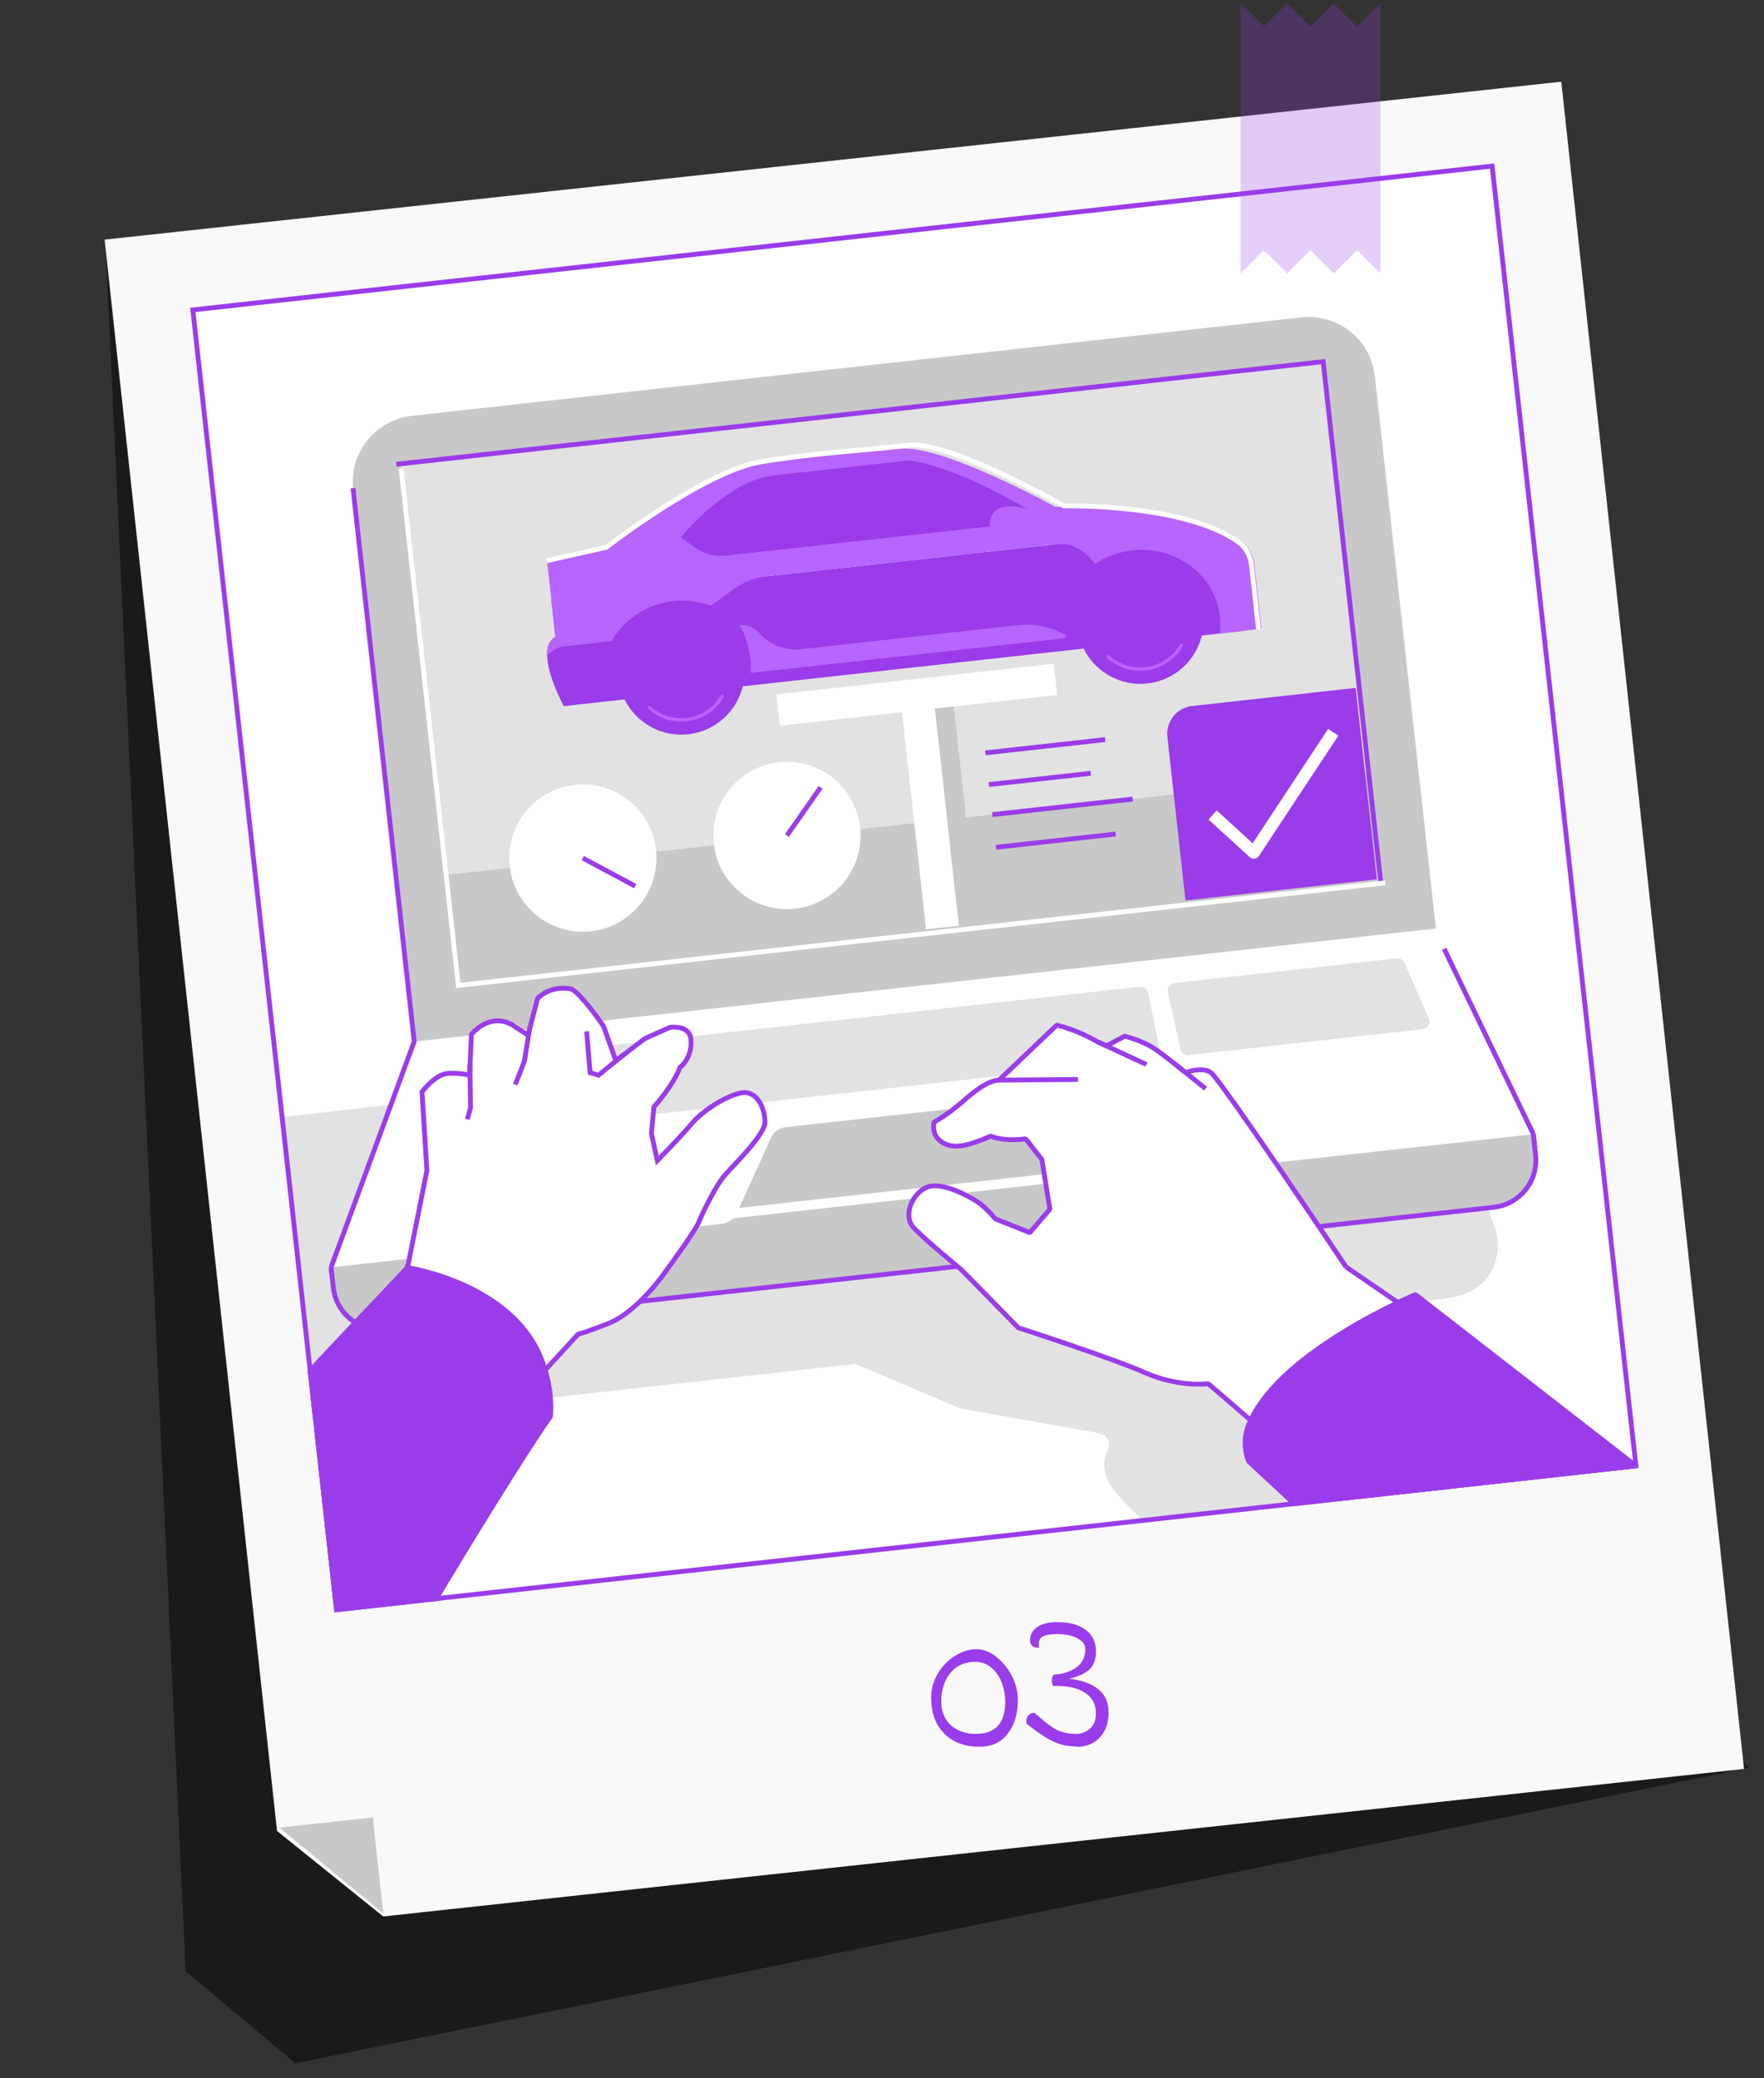 <svg width="366" height="431" viewBox="0 0 366 431" fill="none" xmlns="http://www.w3.org/2000/svg">
<rect x="0" y="0" width="366" height="431" fill="#333333" stroke="none"/>
<path d="M362.91 366.639L21.922 51.04L38.517 408.835L61.26 427.953L362.91 366.639Z" fill="#1A1A1A"/>
<path d="M21.707 49.7L323.937 16.947L361.862 366.898L79.516 397.497L57.477 379.768L21.707 49.7Z" fill="#F9F9F9"/>
<path d="M77.361 376.964L57.975 379.065L79.516 396.848L77.361 376.964Z" fill="#C8C8C8"/>
<path d="M223.692 362.296C222.383 362.202 221.34 362.078 220.561 361.922C219.782 361.766 218.785 361.361 217.57 360.707C216.355 360.022 214.813 358.947 212.943 357.482V357.109C212.943 356.548 213.084 356.112 213.364 355.8C213.644 355.457 214.049 355.286 214.579 355.286C214.672 355.286 214.844 355.411 215.093 355.66C215.373 355.878 215.545 356.018 215.607 356.08C216.635 357.077 217.741 357.919 218.925 358.604C220.109 359.289 221.558 359.632 223.271 359.632C224.362 359.632 225.312 359.274 226.122 358.557C226.963 357.841 227.384 356.797 227.384 355.426C227.384 353.495 226.621 352.046 225.094 351.08C223.598 350.083 221.402 349.616 218.505 349.678C218.318 349.335 218.224 348.977 218.224 348.603C218.224 348.292 218.271 348.027 218.364 347.809C218.458 347.559 218.582 347.404 218.738 347.341C220.826 347.154 222.415 346.609 223.505 345.706C224.627 344.802 225.187 343.587 225.187 342.061C225.187 341.126 224.642 340.378 223.552 339.817C222.492 339.225 221.075 338.929 219.299 338.929C218.022 338.929 217.071 339.085 216.448 339.397C215.856 339.677 215.56 340.129 215.56 340.752V341.78C215 341.78 214.548 341.656 214.205 341.406C213.894 341.126 213.738 340.721 213.738 340.191C213.738 339.039 214.221 338.135 215.187 337.481C216.152 336.795 217.57 336.453 219.439 336.453C221.9 336.453 223.832 336.982 225.234 338.042C226.667 339.07 227.384 340.581 227.384 342.575C227.384 344.226 226.916 345.472 225.982 346.313C225.078 347.123 223.708 347.746 221.869 348.183C224.58 348.525 226.605 349.273 227.945 350.426C229.315 351.547 230.001 353.121 230.001 355.146C230.001 356.735 229.689 358.074 229.066 359.165C228.443 360.224 227.649 361.019 226.683 361.548C225.717 362.047 224.72 362.296 223.692 362.296Z" fill="#9A3CEA"/>
<path d="M203.146 362.296C201.245 362.296 199.532 361.906 198.005 361.128C196.509 360.318 195.326 359.149 194.453 357.623C193.612 356.065 193.191 354.211 193.191 352.061C193.191 350.286 193.659 348.634 194.593 347.108C195.528 345.55 196.728 344.319 198.192 343.416C199.656 342.512 201.136 342.061 202.631 342.061C204.002 342.061 205.342 342.575 206.65 343.603C207.99 344.631 209.081 345.955 209.922 347.575C210.763 349.195 211.184 350.862 211.184 352.575C211.184 355.442 210.483 357.778 209.081 359.585C207.71 361.392 205.731 362.296 203.146 362.296ZM202.445 359.632C206.526 359.632 208.567 357.42 208.567 352.996C208.567 351.563 208.317 350.208 207.819 348.93C207.32 347.653 206.588 346.625 205.622 345.846C204.688 345.067 203.597 344.678 202.351 344.678C200.451 344.678 198.862 345.301 197.584 346.547C196.338 347.793 195.59 349.522 195.341 351.734C195.31 351.983 195.294 352.342 195.294 352.809C195.294 354.959 195.964 356.641 197.304 357.856C198.675 359.04 200.388 359.632 202.445 359.632Z" fill="#9A3CEA"/>
<g clip-path="url(#clip0_2149_3431)">
<path d="M309.594 34.448L40.006 64.279L69.837 333.867L339.425 304.036L309.594 34.448Z" fill="white"/>
<path d="M68.691 262.846L69.157 267.05C69.754 272.449 74.604 276.333 80.004 275.736L309.921 250.404C315.321 249.807 319.205 244.957 318.607 239.557" fill="#E2E2E2"/>
<path d="M58.532 231.707L291.967 204.849L310.506 255.53C310.506 255.53 313.392 267.849 299.458 269.39L65.566 295.272L58.532 231.707Z" fill="#E2E2E2"/>
<path d="M161.892 276.322L199.24 292.109L228.095 297.28C229.778 297.57 230.587 299.407 229.819 300.922C228.888 302.786 228.543 305.466 230.907 308.762C232.033 310.325 234.293 312.68 237.084 315.36L296.21 308.818L229.501 256.607L161.91 276.32L161.892 276.322Z" fill="#E2E2E2"/>
<path d="M298.026 193.467L85.96 216.016L68.709 262.844L69.174 267.048C69.772 272.448 74.622 276.331 80.022 275.734L309.939 250.402C315.339 249.805 319.223 244.955 318.625 239.555L318.144 235.206L298.026 193.467Z" fill="#C8C8C8"/>
<path d="M149.912 251.933L227.375 243.361" stroke="white" stroke-width="2" stroke-miterlimit="10"/>
<path d="M297.953 192.797L85.968 216.254L73.27 101.5C72.43 93.908 77.893 87.086 85.485 86.246L270 65.828C277.592 64.988 284.414 70.451 285.255 78.043L297.953 192.797Z" fill="#C8C8C8"/>
<path d="M159.961 236.001C160.523 234.783 161.677 233.94 163 233.793L229.645 226.419L242.548 243.571L322.952 234.729L321.285 234.914L302.748 192.046L85.944 216.036L68.694 262.864L149.738 253.841C151.133 253.687 152.356 252.8 152.93 251.525" fill="white"/>
<path d="M68.686 262.792L68.692 262.846L85.943 216.018L73.241 101.229" stroke="#9A3CEA" stroke-miterlimit="10"/>
<path d="M68.691 262.846L69.157 267.05C69.754 272.449 74.604 276.333 80.004 275.736L309.921 250.404C315.321 249.807 319.205 244.957 318.607 239.557L318.13 235.244" stroke="#9A3CEA" stroke-miterlimit="10"/>
<path d="M318.145 235.206L318.149 235.243L299.645 196.81" stroke="#9A3CEA" stroke-miterlimit="10"/>
<path d="M229.662 226.399L242.565 243.551" stroke="#9A3CEA" stroke-miterlimit="10"/>
<path d="M246.669 218.831L295.195 213.461C296.246 213.345 296.892 212.228 296.474 211.265L291.4 199.721C291.128 199.091 290.462 198.706 289.774 198.782L243.677 203.883C242.734 203.987 242.1 204.883 242.311 205.795L244.939 217.61C245.118 218.397 245.854 218.921 246.651 218.833L246.669 218.831Z" fill="#E2E2E2"/>
<path d="M98.776 235.196L240.981 219.46L238.217 205.918C238.054 205.111 237.315 204.569 236.5 204.659L97.103 220.084L98.776 235.196Z" fill="#E2E2E2"/>
<path d="M274.592 75.004L83.119 96.192L92.557 181.482L284.03 160.295L274.592 75.004Z" fill="#E2E2E2"/>
<path d="M164.955 188.475C173.341 187.547 179.387 179.996 178.459 171.61C177.531 163.224 169.981 157.178 161.595 158.106C153.208 159.034 147.162 166.584 148.09 174.97C149.018 183.357 156.569 189.403 164.955 188.475Z" fill="white"/>
<path d="M163.274 173.29L170.258 163.31" stroke="#9A3CEA" stroke-miterlimit="10"/>
<path d="M122.609 193.161C130.996 192.233 137.042 184.682 136.114 176.296C135.186 167.91 127.635 161.864 119.249 162.792C110.863 163.72 104.817 171.27 105.745 179.656C106.673 188.042 114.223 194.088 122.609 193.161Z" fill="white"/>
<path d="M120.93 177.976L131.79 183.799" stroke="#9A3CEA" stroke-miterlimit="10"/>
<path d="M198.965 191.993L193.983 146.965L219.351 144.158L218.631 137.653L161.082 144.021L161.802 150.526L187.152 147.721L192.134 192.749L198.965 191.993Z" fill="white"/>
<path d="M247.353 146.433L281.273 142.68L285.666 182.381L245.965 186.774L242.212 152.853C241.857 149.646 244.161 146.768 247.369 146.413L247.353 146.433Z" fill="#9A3CEA"/>
<path d="M251.597 169.038L260.146 176.841L276.625 151.888" stroke="white" stroke-width="2.54" stroke-linejoin="round"/>
<path d="M197.896 146.532L193.982 146.965L198.961 191.957L202.875 191.524L197.896 146.532Z" fill="#C8C8C8"/>
<path d="M82.231 96.29L274.537 75.011L286.509 183.205" stroke="#9A3CEA" stroke-miterlimit="10"/>
<path d="M155.058 226.657C152.634 226.136 146.291 229.81 143.662 232.907C141.034 236.004 136.383 240.719 136.383 240.719L135.154 235.077L135.683 229.59C135.683 229.59 139.736 225.106 141.083 221.362C142.311 220.529 143.693 218.102 143.322 215.41C142.951 212.718 139.645 213.01 139.029 213.079C137.438 213.787 133.767 215.422 133.767 215.422L127.784 220.027L125.23 212.863C125.23 212.863 121.042 206.668 118.675 205.17C114.037 204.197 111.533 207.097 111.533 207.097L109.565 214.67C109.565 214.67 109.102 214.464 106.169 212.496C101.341 209.967 97.814 214.558 97.814 214.558L97.429 223.019C97.429 223.019 95.704 222.513 93.002 222.629C90.3 222.744 87.559 226.478 87.559 226.478L88.574 242.781L84.563 262.887C84.563 262.887 64.715 283.755 64.361 284.363L69.578 331.511L119.937 276.746C119.937 276.746 122.055 276.163 126.342 274.46C130.629 272.757 135.151 267.708 137.29 264.83C139.43 261.952 144.359 255.115 145.046 253.37C145.734 251.625 148.51 245.888 150.384 243.755C152.257 241.622 158.746 235.291 158.721 232.745C158.696 230.198 157.5 227.175 155.076 226.655L155.058 226.657Z" fill="white" stroke="#9A3CEA" stroke-miterlimit="10"/>
<path d="M97.493 220.775L97.627 229.784L96.956 232.169" stroke="#9A3CEA" stroke-miterlimit="10"/>
<path d="M109.925 213.126C109.925 213.126 108.867 219.809 108.818 220.035C108.77 220.26 106.904 224.942 106.904 224.942" stroke="#9A3CEA" stroke-miterlimit="10"/>
<path d="M121.714 213.912L122.442 222.489L124.17 223.013L129.468 218.685" stroke="#9A3CEA" stroke-miterlimit="10"/>
<path d="M279.284 262.782C279.284 262.782 253.092 223.659 251.194 222.42C249.314 221.179 245.992 222.482 245.992 222.482C245.992 222.482 242.176 219.328 239.654 217.589C237.133 215.851 233.36 214.911 233.36 214.911L229.566 216.927L227.556 215.993C222.916 213.352 219.243 212.64 219.243 212.64L207.295 224.013C205.131 224.179 202.76 225.799 199.77 228.441C196.763 231.103 193.792 232.771 193.792 232.771C193.792 232.771 193.274 234.882 194.717 236.318C197.423 238.898 201.211 237.489 205.556 235.651C208.721 236.896 212.808 236.206 212.808 236.206C213.433 237.053 216.158 240.457 216.158 240.457L217.834 250.8L213.677 255.662L206.539 252.82C206.539 252.82 204.527 250.383 202.73 249.225C200.932 248.066 195.522 245.088 192.472 246.196C189.401 247.288 187.144 252.086 189.615 254.693C192.086 257.299 199.428 263.31 199.428 263.31L211.274 275.388C211.274 275.388 230.485 281.59 237.542 284.697C244.599 287.805 250.692 287.002 250.692 287.002C250.692 287.002 269.407 302.98 277.924 310.823L339.405 304.02L279.264 262.766L279.284 262.782Z" fill="white" stroke="#9A3CEA" stroke-linejoin="bevel"/>
<path d="M207.297 224.031L223.66 223.89" stroke="#9A3CEA" stroke-miterlimit="10"/>
<path d="M227.559 216.012L237.864 220.796" stroke="#9A3CEA" stroke-miterlimit="10"/>
<path d="M243.535 220.498L250.138 225.802" stroke="#9A3CEA" stroke-miterlimit="10"/>
<path d="M84.565 262.924C84.565 262.924 108.058 266.377 113.035 284.003C113.035 284.003 114.656 288.372 114.208 293.778C106.261 305.167 90.496 331.599 90.496 331.599L69.839 333.885L64.361 284.382L84.567 262.942L84.565 262.924Z" fill="#9A3CEA" stroke="#9A3CEA" stroke-miterlimit="10"/>
<path d="M243.158 109.682L222.741 112.473L114.384 124.464L115.236 132.165C115.236 132.165 110.4 133.544 116.965 146.463L129.577 145.068C131.96 149.866 137.141 152.925 142.794 152.299C148.448 151.674 152.834 147.557 154.111 142.353L224.833 134.527C227.216 139.326 232.397 142.384 238.051 141.759C243.704 141.133 248.091 137.016 249.367 131.812L257.576 130.904L256.773 115.531L243.158 109.682Z" fill="#9A3CEA"/>
<path d="M149.846 144.421C148.407 147.001 145.701 148.896 142.439 149.257C139.486 149.584 136.716 148.588 134.756 146.787" stroke="#B864FF" stroke-width="0.7" stroke-miterlimit="10" stroke-linecap="round"/>
<path d="M245.067 133.884C243.628 136.464 240.922 138.36 237.66 138.72C234.706 139.047 231.937 138.052 229.977 136.251" stroke="#B864FF" stroke-width="0.7" stroke-miterlimit="10" stroke-linecap="round"/>
<path d="M113.59 135.85C113.614 136.068 114.942 134.307 116.754 134.106L131.594 132.464C131.594 132.464 133.946 130.021 133.729 130.045L115.247 132.09C115.247 132.09 113.207 133.05 113.59 135.85Z" fill="#B864FF"/>
<path d="M115.315 132.706L114.385 124.464L133.214 121.738L133.657 129.063L126.785 131.932L115.315 132.706Z" fill="#B864FF"/>
<path d="M260.258 117.016C260.051 115.15 259.09 113.422 257.556 112.326C246.265 104.276 218.974 105.113 218.974 105.113C218.974 105.113 195.435 92.128 186.756 93.088C178.076 94.048 169.896 94.385 158.199 96.248C146.501 98.111 125.826 113.495 125.826 113.495L113.496 116.271L114.4 124.443L123.931 123.389C126.215 123.136 128.483 123.912 130.143 125.489L133.675 129.06C136.148 127.374 136.595 127.27 139.82 126.913C143.046 126.556 143.135 125.703 145.916 126.807L152.298 122.157C154.318 120.687 156.692 119.764 159.175 119.489L219.115 112.856C221.417 112.602 223.705 113.394 225.369 115.007L226.062 115.628C228.897 118.872 230.649 121.613 233.874 121.256C243.949 120.141 250.576 118.197 251.63 127.729C251.761 128.906 251.234 130.45 251.123 131.6L261.741 130.425L260.258 117.016Z" fill="#B864FF"/>
<path d="M113.48 116.292L125.81 113.515C125.81 113.515 146.423 97.569 158.121 95.706C169.818 93.843 179.792 93.308 188.471 92.348C197.151 91.387 220.752 104.935 220.752 104.935C220.752 104.935 245.67 104.36 256.942 112.412C258.476 113.508 259.437 115.236 259.644 117.102L261.127 130.511" stroke="white" stroke-miterlimit="10"/>
<path d="M130.761 134.06C132.737 131.035 136.109 128.846 140.113 128.403C143.574 128.02 146.837 128.998 149.341 130.904" stroke="white" stroke-width="0.43" stroke-miterlimit="10"/>
<path d="M225.999 123.521C227.976 120.496 231.347 118.308 235.351 117.864C238.812 117.481 242.075 118.459 244.579 120.365" stroke="white" stroke-width="0.43" stroke-miterlimit="10"/>
<path d="M157.879 138.451C156.927 129.844 148.798 123.682 139.72 124.686C130.642 125.691 124.057 133.481 125.009 142.088C125.136 143.23 125.405 144.337 125.759 145.38L157.867 141.827C158.003 140.73 158.005 139.593 157.879 138.451Z" fill="#9A3CEA"/>
<path d="M253.117 127.912C252.165 119.305 244.036 113.143 234.958 114.148C225.88 115.152 219.295 122.943 220.248 131.55C220.374 132.691 220.643 133.798 220.997 134.842L253.106 131.289C253.241 130.191 253.244 129.054 253.117 127.912Z" fill="#9A3CEA"/>
<path d="M155.798 139.543C155.798 139.543 156.103 134.007 153.443 129.698C155.002 129.525 156.535 130.126 157.564 131.296C159.725 133.753 162.945 135.011 166.189 134.652L211.181 129.673C214.17 129.342 217.178 129.835 219.905 131.111L220.97 131.616C221.338 131.796 221.252 132.337 220.835 132.383L155.784 139.581L155.798 139.543Z" fill="#B864FF"/>
<path d="M213.098 105.562C204.615 103.162 205.355 109.188 205.355 109.188L150.597 115.247C148.423 115.488 146.234 114.941 144.429 113.71L141.249 111.494C141.249 111.494 146.261 105.071 153.702 100.872C155.963 99.595 158.484 98.839 161.057 98.554L188.563 95.511C198.661 96.759 213.061 105.566 213.061 105.566L213.098 105.562Z" fill="#9A3CEA"/>
<path d="M205.191 162.728L226.301 160.392" stroke="#9A3CEA" stroke-miterlimit="10"/>
<path d="M205.881 168.961L235.018 165.737" stroke="#9A3CEA" stroke-miterlimit="10"/>
<path d="M206.631 175.738L231.473 172.989" stroke="#9A3CEA" stroke-miterlimit="10"/>
<path d="M204.463 156.15L229.305 153.401" stroke="#9A3CEA" stroke-miterlimit="10"/>
<path d="M287.415 183.104L95.091 204.386L83.225 97.152" stroke="white" stroke-miterlimit="10"/>
<path d="M309.594 34.448L40.006 64.279L69.837 333.867L339.425 304.036L309.594 34.448Z" stroke="#9A3CEA" stroke-miterlimit="10"/>
<path d="M293.674 268.508L339.425 304.036L268.522 311.882L259.098 303.13C259.098 303.13 257.157 299.181 259.478 294.632C266.064 280.056 293.674 268.508 293.674 268.508Z" fill="#9A3CEA" stroke="#9A3CEA" stroke-linejoin="bevel"/>
</g>
<path d="M257.406 56.7V0.7L262.24 5.5L267.073 0.7L271.906 5.5L276.74 0.7L281.573 5.5L286.406 0.7V56.7L281.573 51.9L276.74 56.7L271.906 51.9L267.073 56.7L262.24 51.9L257.406 56.7Z" fill="#9A3CEA" fill-opacity="0.25"/>
<defs>
<clipPath id="clip0_2149_3431">
<rect width="273.056" height="273.056" fill="white" transform="translate(39 63.473) rotate(-6.314)"/>
</clipPath>
</defs>
</svg>

